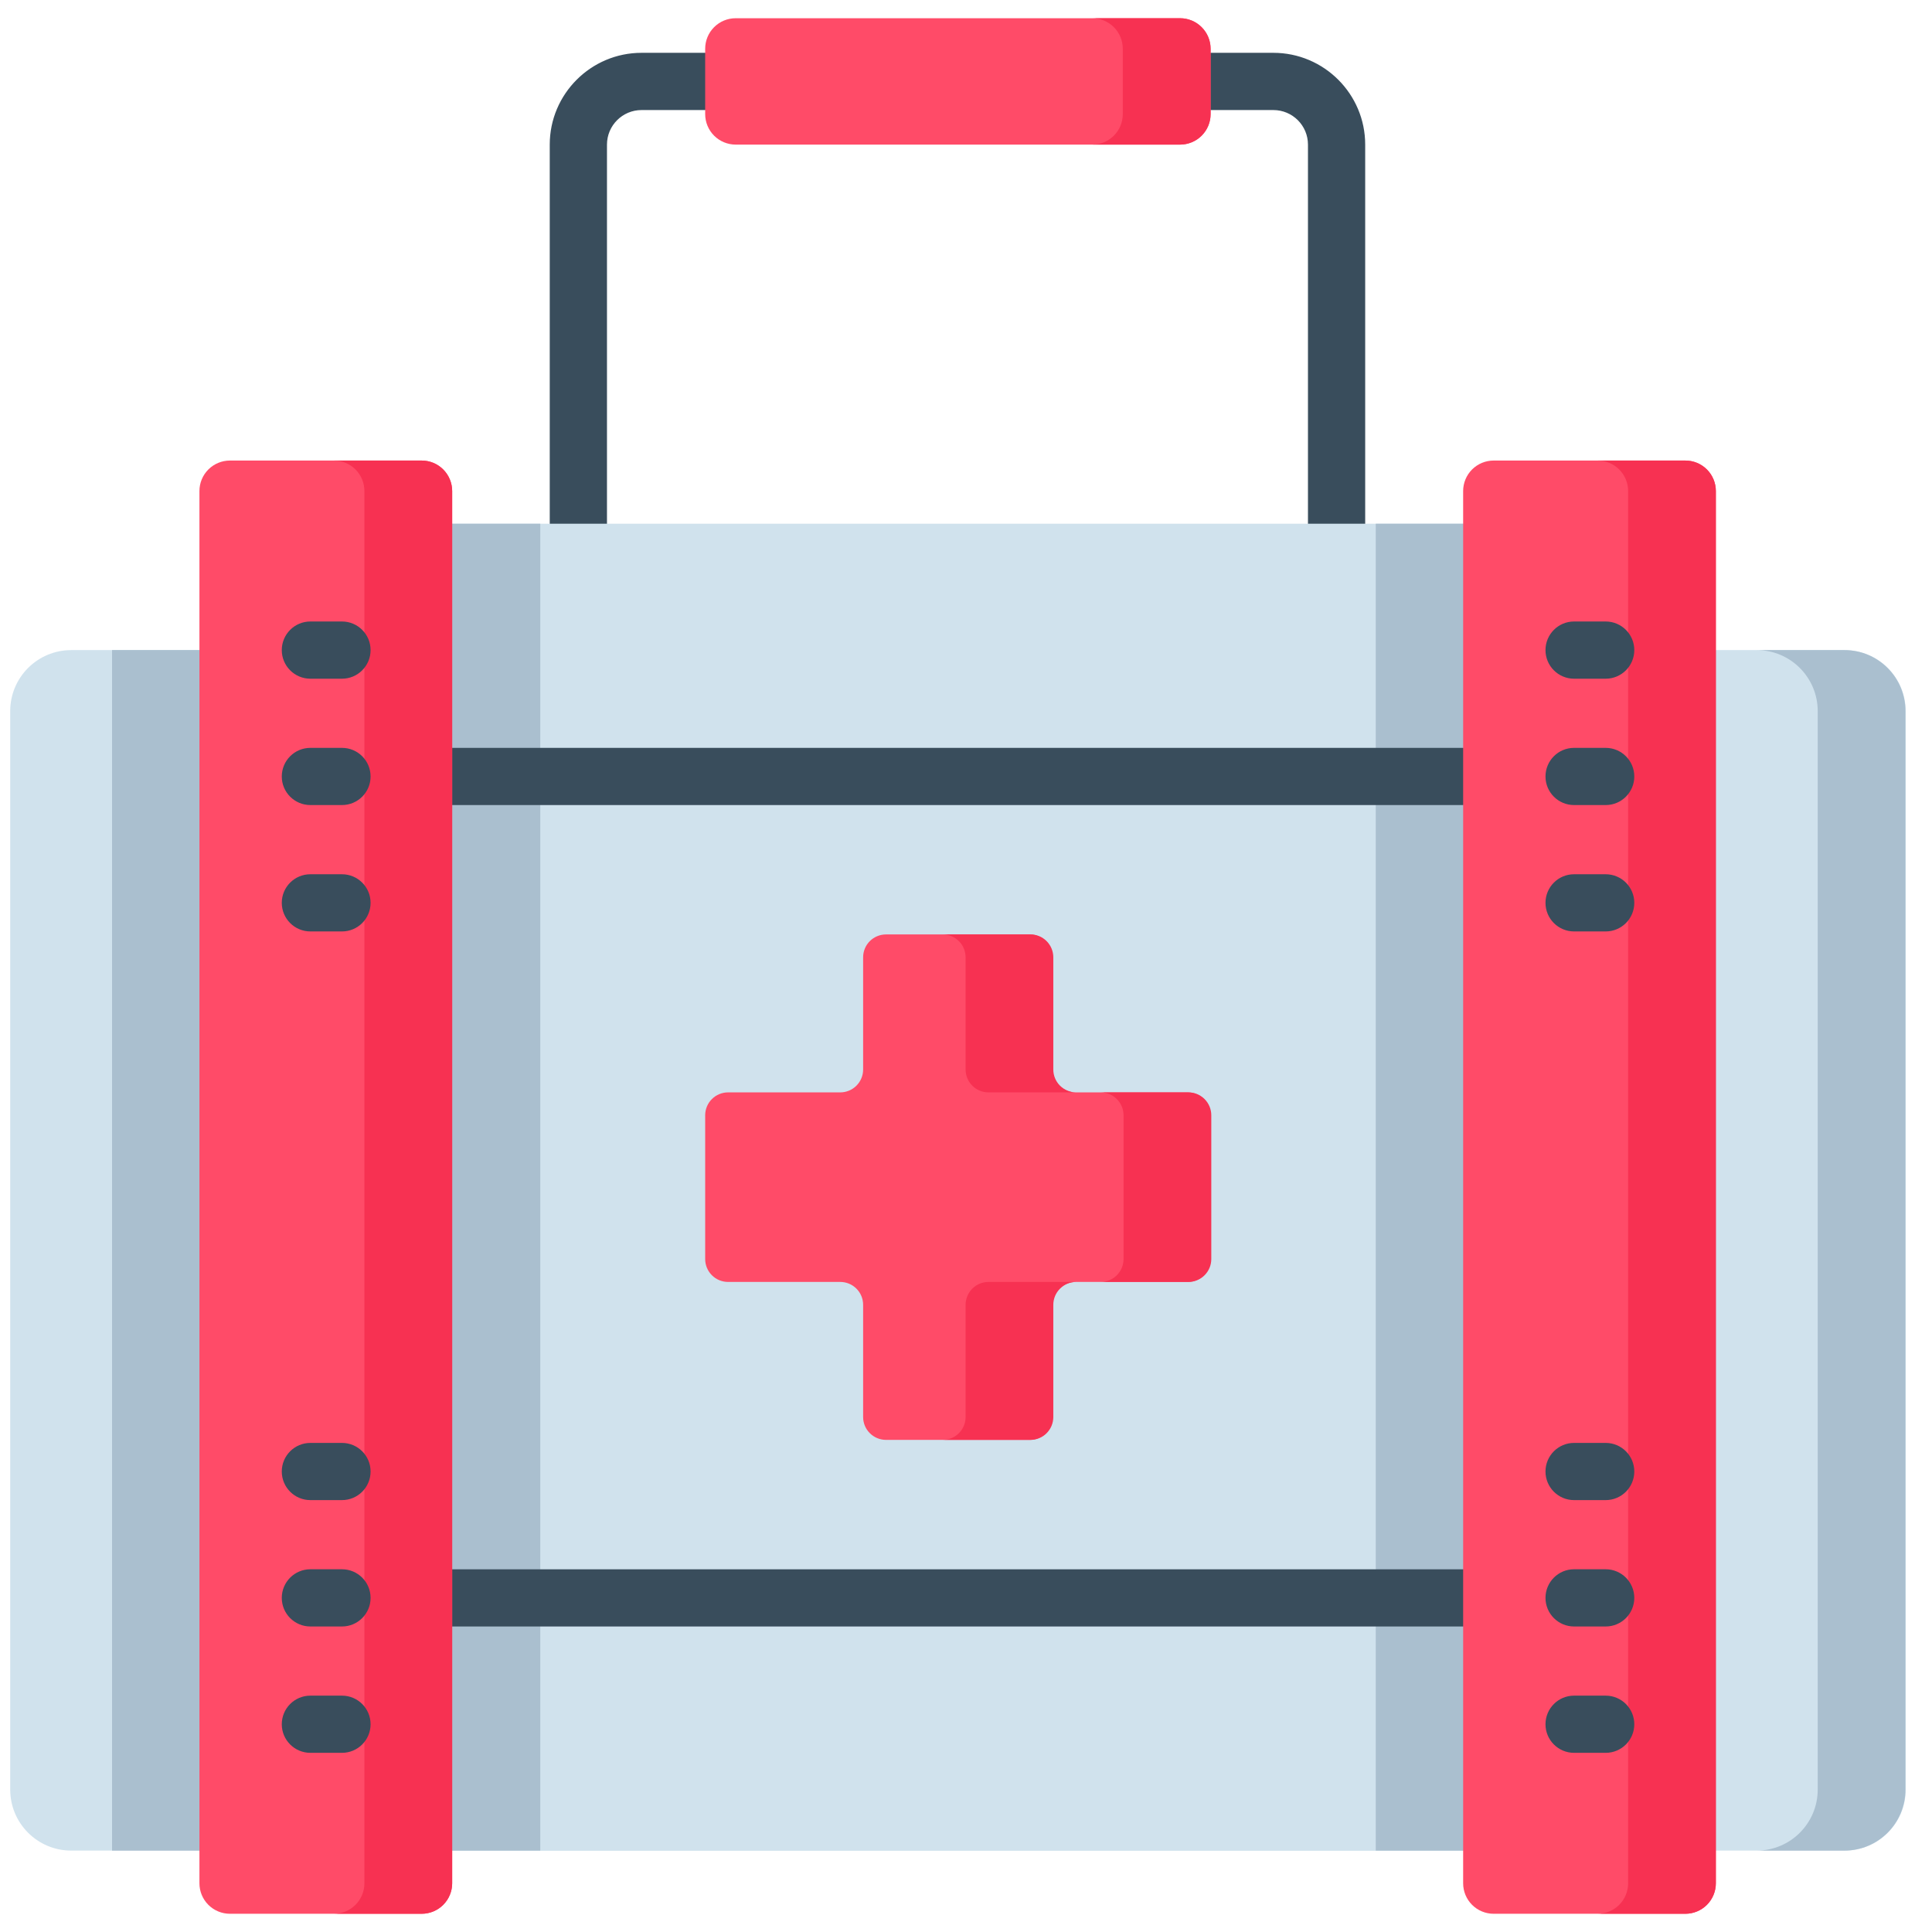<svg width="53" height="53" viewBox="0 0 53 53" fill="none" xmlns="http://www.w3.org/2000/svg">
<path d="M15.866 15.152C15.763 15.152 15.661 15.132 15.566 15.092C15.47 15.053 15.384 14.995 15.311 14.922C15.238 14.849 15.18 14.763 15.141 14.667C15.101 14.572 15.081 14.47 15.081 14.367V3.967C15.081 2.579 16.211 1.449 17.599 1.449H19.332C19.766 1.449 20.117 1.8 20.117 2.234C20.117 2.667 19.766 3.019 19.332 3.019H17.599C17.076 3.019 16.651 3.444 16.651 3.967V14.367C16.651 14.575 16.568 14.775 16.421 14.922C16.274 15.069 16.074 15.152 15.866 15.152ZM36.666 15.152C36.563 15.152 36.461 15.132 36.366 15.092C36.27 15.053 36.184 14.995 36.111 14.922C36.038 14.849 35.98 14.763 35.941 14.667C35.901 14.572 35.881 14.47 35.881 14.367V3.967C35.881 3.444 35.456 3.019 34.932 3.019H33.199C32.766 3.019 32.415 2.667 32.415 2.234C32.415 1.8 32.766 1.449 33.199 1.449H34.932C36.321 1.449 37.451 2.579 37.451 3.967V14.367C37.451 14.8 37.099 15.152 36.666 15.152Z" fill="#394D5C"/>
<path d="M50.605 17.834H1.954C1.029 17.834 0.28 18.583 0.28 19.508V49.093C0.28 50.017 1.029 50.767 1.954 50.767H50.605C51.53 50.767 52.279 50.017 52.279 49.093V19.508C52.279 18.583 51.53 17.834 50.605 17.834Z" fill="#D0E2ED"/>
<path d="M50.597 17.834H48.191C49.115 17.834 49.865 18.583 49.865 19.508V49.093C49.865 50.018 49.115 50.767 48.191 50.767H50.597C51.522 50.767 52.271 50.018 52.271 49.093V19.508C52.271 18.583 51.522 17.834 50.597 17.834Z" fill="#AABFCF"/>
<path d="M11.951 14.367H40.619V50.767H11.951V14.367Z" fill="#D0E2ED"/>
<path d="M30.805 23.238H33.212V33.7H30.805V23.238Z" fill="#D0E2ED"/>
<path d="M32.375 3.967H20.182C19.96 3.967 19.747 3.879 19.59 3.722C19.433 3.565 19.345 3.352 19.345 3.13V1.337C19.345 1.115 19.433 0.902 19.59 0.745C19.747 0.588 19.96 0.5 20.182 0.5H32.374C32.596 0.5 32.809 0.588 32.966 0.745C33.123 0.902 33.212 1.115 33.212 1.337V3.13C33.212 3.24 33.19 3.349 33.148 3.45C33.106 3.552 33.044 3.644 32.967 3.722C32.889 3.799 32.797 3.861 32.695 3.903C32.593 3.945 32.484 3.967 32.375 3.967ZM32.584 29.967H29.506C29.34 29.967 29.18 29.901 29.062 29.783C28.944 29.665 28.878 29.506 28.878 29.339V26.261C28.878 26.095 28.812 25.935 28.694 25.817C28.577 25.7 28.417 25.634 28.25 25.634H24.306C24.14 25.634 23.98 25.7 23.862 25.817C23.744 25.935 23.678 26.095 23.678 26.261V29.339C23.678 29.506 23.612 29.665 23.494 29.783C23.377 29.901 23.217 29.967 23.05 29.967H19.973C19.806 29.967 19.646 30.033 19.529 30.151C19.411 30.268 19.345 30.428 19.345 30.595V34.539C19.345 34.706 19.411 34.865 19.529 34.983C19.646 35.101 19.806 35.167 19.973 35.167H23.05C23.217 35.167 23.377 35.233 23.494 35.351C23.612 35.468 23.678 35.628 23.678 35.795V38.873C23.678 39.039 23.744 39.199 23.862 39.316C23.98 39.434 24.14 39.5 24.306 39.5H28.25C28.417 39.5 28.577 39.434 28.694 39.316C28.812 39.199 28.878 39.039 28.878 38.873V35.795C28.878 35.628 28.944 35.468 29.062 35.351C29.18 35.233 29.34 35.167 29.506 35.167H32.584C32.75 35.167 32.91 35.101 33.028 34.983C33.145 34.865 33.212 34.706 33.212 34.539V30.595C33.212 30.428 33.145 30.268 33.028 30.151C32.91 30.033 32.75 29.967 32.584 29.967Z" fill="#FF4B68"/>
<path d="M26.489 26.262V29.339C26.489 29.422 26.505 29.503 26.537 29.58C26.568 29.656 26.614 29.725 26.673 29.783C26.731 29.842 26.8 29.888 26.876 29.919C26.953 29.951 27.034 29.967 27.117 29.967H29.523C29.357 29.967 29.197 29.901 29.079 29.783C28.961 29.666 28.895 29.506 28.895 29.339V26.262C28.895 26.095 28.829 25.935 28.711 25.818C28.594 25.7 28.434 25.634 28.267 25.634H25.861C26.027 25.634 26.187 25.7 26.305 25.818C26.423 25.935 26.489 26.095 26.489 26.262ZM32.601 29.967H30.194C30.361 29.967 30.521 30.033 30.638 30.151C30.756 30.269 30.822 30.428 30.822 30.595V34.539C30.822 34.706 30.756 34.865 30.638 34.983C30.521 35.101 30.361 35.167 30.194 35.167H32.601C32.767 35.167 32.927 35.101 33.045 34.983C33.163 34.865 33.229 34.706 33.229 34.539V30.595C33.229 30.428 33.163 30.269 33.045 30.151C32.927 30.033 32.767 29.967 32.601 29.967ZM26.489 35.795V38.873C26.489 39.039 26.423 39.199 26.305 39.317C26.187 39.434 26.027 39.5 25.861 39.5H28.267C28.434 39.5 28.594 39.434 28.711 39.317C28.829 39.199 28.895 39.039 28.895 38.873V35.795C28.895 35.628 28.961 35.469 29.079 35.351C29.197 35.233 29.357 35.167 29.523 35.167H27.117C26.95 35.167 26.79 35.233 26.673 35.351C26.555 35.469 26.489 35.628 26.489 35.795Z" fill="#F73152"/>
<path d="M37.741 14.367H40.615V50.767H37.741V14.367ZM11.947 14.367H14.821V50.767H11.947V14.367ZM3.074 17.833H5.481V50.767H3.074V17.833Z" fill="#AABFCF"/>
<path d="M32.371 0.5H29.964C30.186 0.5 30.399 0.588 30.556 0.745C30.713 0.902 30.801 1.115 30.801 1.337V3.13C30.801 3.352 30.713 3.565 30.556 3.722C30.399 3.879 30.186 3.967 29.964 3.967H32.371C32.593 3.967 32.806 3.879 32.962 3.722C33.12 3.565 33.208 3.352 33.208 3.13V1.337C33.208 1.115 33.12 0.902 32.962 0.745C32.806 0.588 32.593 0.5 32.371 0.5Z" fill="#F73152"/>
<path d="M40.144 44.619H12.411C11.977 44.619 11.626 44.268 11.626 43.834C11.626 43.401 11.977 43.05 12.411 43.05H40.144C40.578 43.05 40.929 43.401 40.929 43.834C40.929 44.268 40.578 44.619 40.144 44.619ZM40.144 22.085H12.411C11.977 22.085 11.626 21.734 11.626 21.301C11.626 20.867 11.977 20.516 12.411 20.516H40.144C40.578 20.516 40.929 20.867 40.929 21.301C40.929 21.509 40.846 21.709 40.699 21.856C40.552 22.003 40.352 22.085 40.144 22.085Z" fill="#394D5C"/>
<path d="M11.568 52.5H6.308C6.086 52.5 5.873 52.412 5.716 52.255C5.559 52.098 5.471 51.885 5.471 51.663V13.471C5.471 13.249 5.559 13.036 5.716 12.879C5.873 12.722 6.086 12.634 6.308 12.634H11.568C11.79 12.634 12.003 12.722 12.159 12.879C12.316 13.036 12.405 13.249 12.405 13.471V51.663C12.405 51.885 12.316 52.098 12.159 52.255C12.003 52.412 11.79 52.5 11.568 52.5ZM40.975 52.5H46.234C46.456 52.5 46.669 52.412 46.826 52.255C46.983 52.098 47.071 51.885 47.071 51.663V13.471C47.071 13.249 46.983 13.036 46.826 12.879C46.669 12.722 46.456 12.634 46.234 12.634H40.975C40.753 12.634 40.54 12.722 40.383 12.879C40.226 13.036 40.138 13.249 40.138 13.471V51.663C40.138 51.885 40.226 52.098 40.383 52.255C40.54 52.412 40.753 52.5 40.975 52.5Z" fill="#FF4B68"/>
<path d="M46.233 12.634H43.827C44.049 12.634 44.262 12.722 44.419 12.879C44.576 13.036 44.664 13.249 44.664 13.471V51.663C44.664 51.885 44.576 52.098 44.419 52.255C44.262 52.412 44.049 52.5 43.827 52.5H46.233C46.455 52.5 46.668 52.412 46.825 52.255C46.982 52.098 47.07 51.885 47.07 51.663V13.471C47.07 13.249 46.982 13.036 46.825 12.879C46.668 12.722 46.455 12.634 46.233 12.634ZM11.567 12.634H9.16C9.382 12.634 9.595 12.722 9.752 12.879C9.909 13.036 9.997 13.249 9.997 13.471V51.663C9.997 51.885 9.909 52.098 9.752 52.255C9.595 52.412 9.382 52.5 9.16 52.5H11.567C11.789 52.5 12.002 52.412 12.159 52.255C12.315 52.098 12.404 51.885 12.404 51.663V13.471C12.404 13.249 12.315 13.036 12.159 12.879C12.002 12.722 11.789 12.634 11.567 12.634Z" fill="#F73152"/>
<path d="M44.048 23.983H43.181C42.748 23.983 42.397 24.334 42.397 24.767C42.397 25.201 42.748 25.552 43.181 25.552H44.048C44.482 25.552 44.833 25.201 44.833 24.767C44.833 24.334 44.481 23.983 44.048 23.983ZM9.381 46.516H8.515C8.081 46.516 7.73 46.867 7.73 47.301C7.73 47.734 8.081 48.085 8.515 48.085H9.381C9.815 48.085 10.166 47.734 10.166 47.301C10.166 46.867 9.815 46.516 9.381 46.516ZM9.381 43.049H8.515C8.081 43.049 7.73 43.401 7.73 43.834C7.73 44.267 8.081 44.619 8.515 44.619H9.381C9.815 44.619 10.166 44.267 10.166 43.834C10.166 43.401 9.815 43.049 9.381 43.049ZM9.381 39.583H8.515C8.081 39.583 7.73 39.934 7.73 40.367C7.73 40.801 8.081 41.152 8.515 41.152H9.381C9.815 41.152 10.166 40.801 10.166 40.367C10.166 39.934 9.815 39.583 9.381 39.583ZM9.381 23.983H8.515C8.081 23.983 7.73 24.334 7.73 24.767C7.73 25.201 8.081 25.552 8.515 25.552H9.381C9.815 25.552 10.166 25.201 10.166 24.767C10.166 24.334 9.815 23.983 9.381 23.983ZM9.381 20.516H8.515C8.081 20.516 7.73 20.867 7.73 21.301C7.73 21.734 8.081 22.085 8.515 22.085H9.381C9.815 22.085 10.166 21.734 10.166 21.301C10.166 20.867 9.815 20.516 9.381 20.516ZM9.381 17.049H8.515C8.081 17.049 7.73 17.401 7.73 17.834C7.73 18.267 8.081 18.619 8.515 18.619H9.381C9.815 18.619 10.166 18.267 10.166 17.834C10.166 17.401 9.815 17.049 9.381 17.049ZM44.048 20.516H43.181C42.748 20.516 42.397 20.867 42.397 21.301C42.397 21.734 42.748 22.085 43.181 22.085H44.048C44.482 22.085 44.833 21.734 44.833 21.301C44.833 20.867 44.481 20.516 44.048 20.516ZM43.181 18.619H44.048C44.481 18.619 44.833 18.267 44.833 17.834C44.833 17.401 44.481 17.049 44.048 17.049H43.181C42.748 17.049 42.397 17.401 42.397 17.834C42.397 18.267 42.748 18.619 43.181 18.619ZM44.048 46.516H43.181C42.748 46.516 42.397 46.867 42.397 47.301C42.397 47.734 42.748 48.085 43.181 48.085H44.048C44.482 48.085 44.833 47.734 44.833 47.301C44.833 46.867 44.481 46.516 44.048 46.516ZM44.048 43.049H43.181C42.748 43.049 42.397 43.401 42.397 43.834C42.397 44.267 42.748 44.619 43.181 44.619H44.048C44.482 44.619 44.833 44.267 44.833 43.834C44.833 43.401 44.481 43.049 44.048 43.049ZM44.048 39.583H43.181C42.748 39.583 42.397 39.934 42.397 40.367C42.397 40.801 42.748 41.152 43.181 41.152H44.048C44.482 41.152 44.833 40.801 44.833 40.367C44.833 39.934 44.481 39.583 44.048 39.583Z" fill="#394D5C"/>
</svg>
